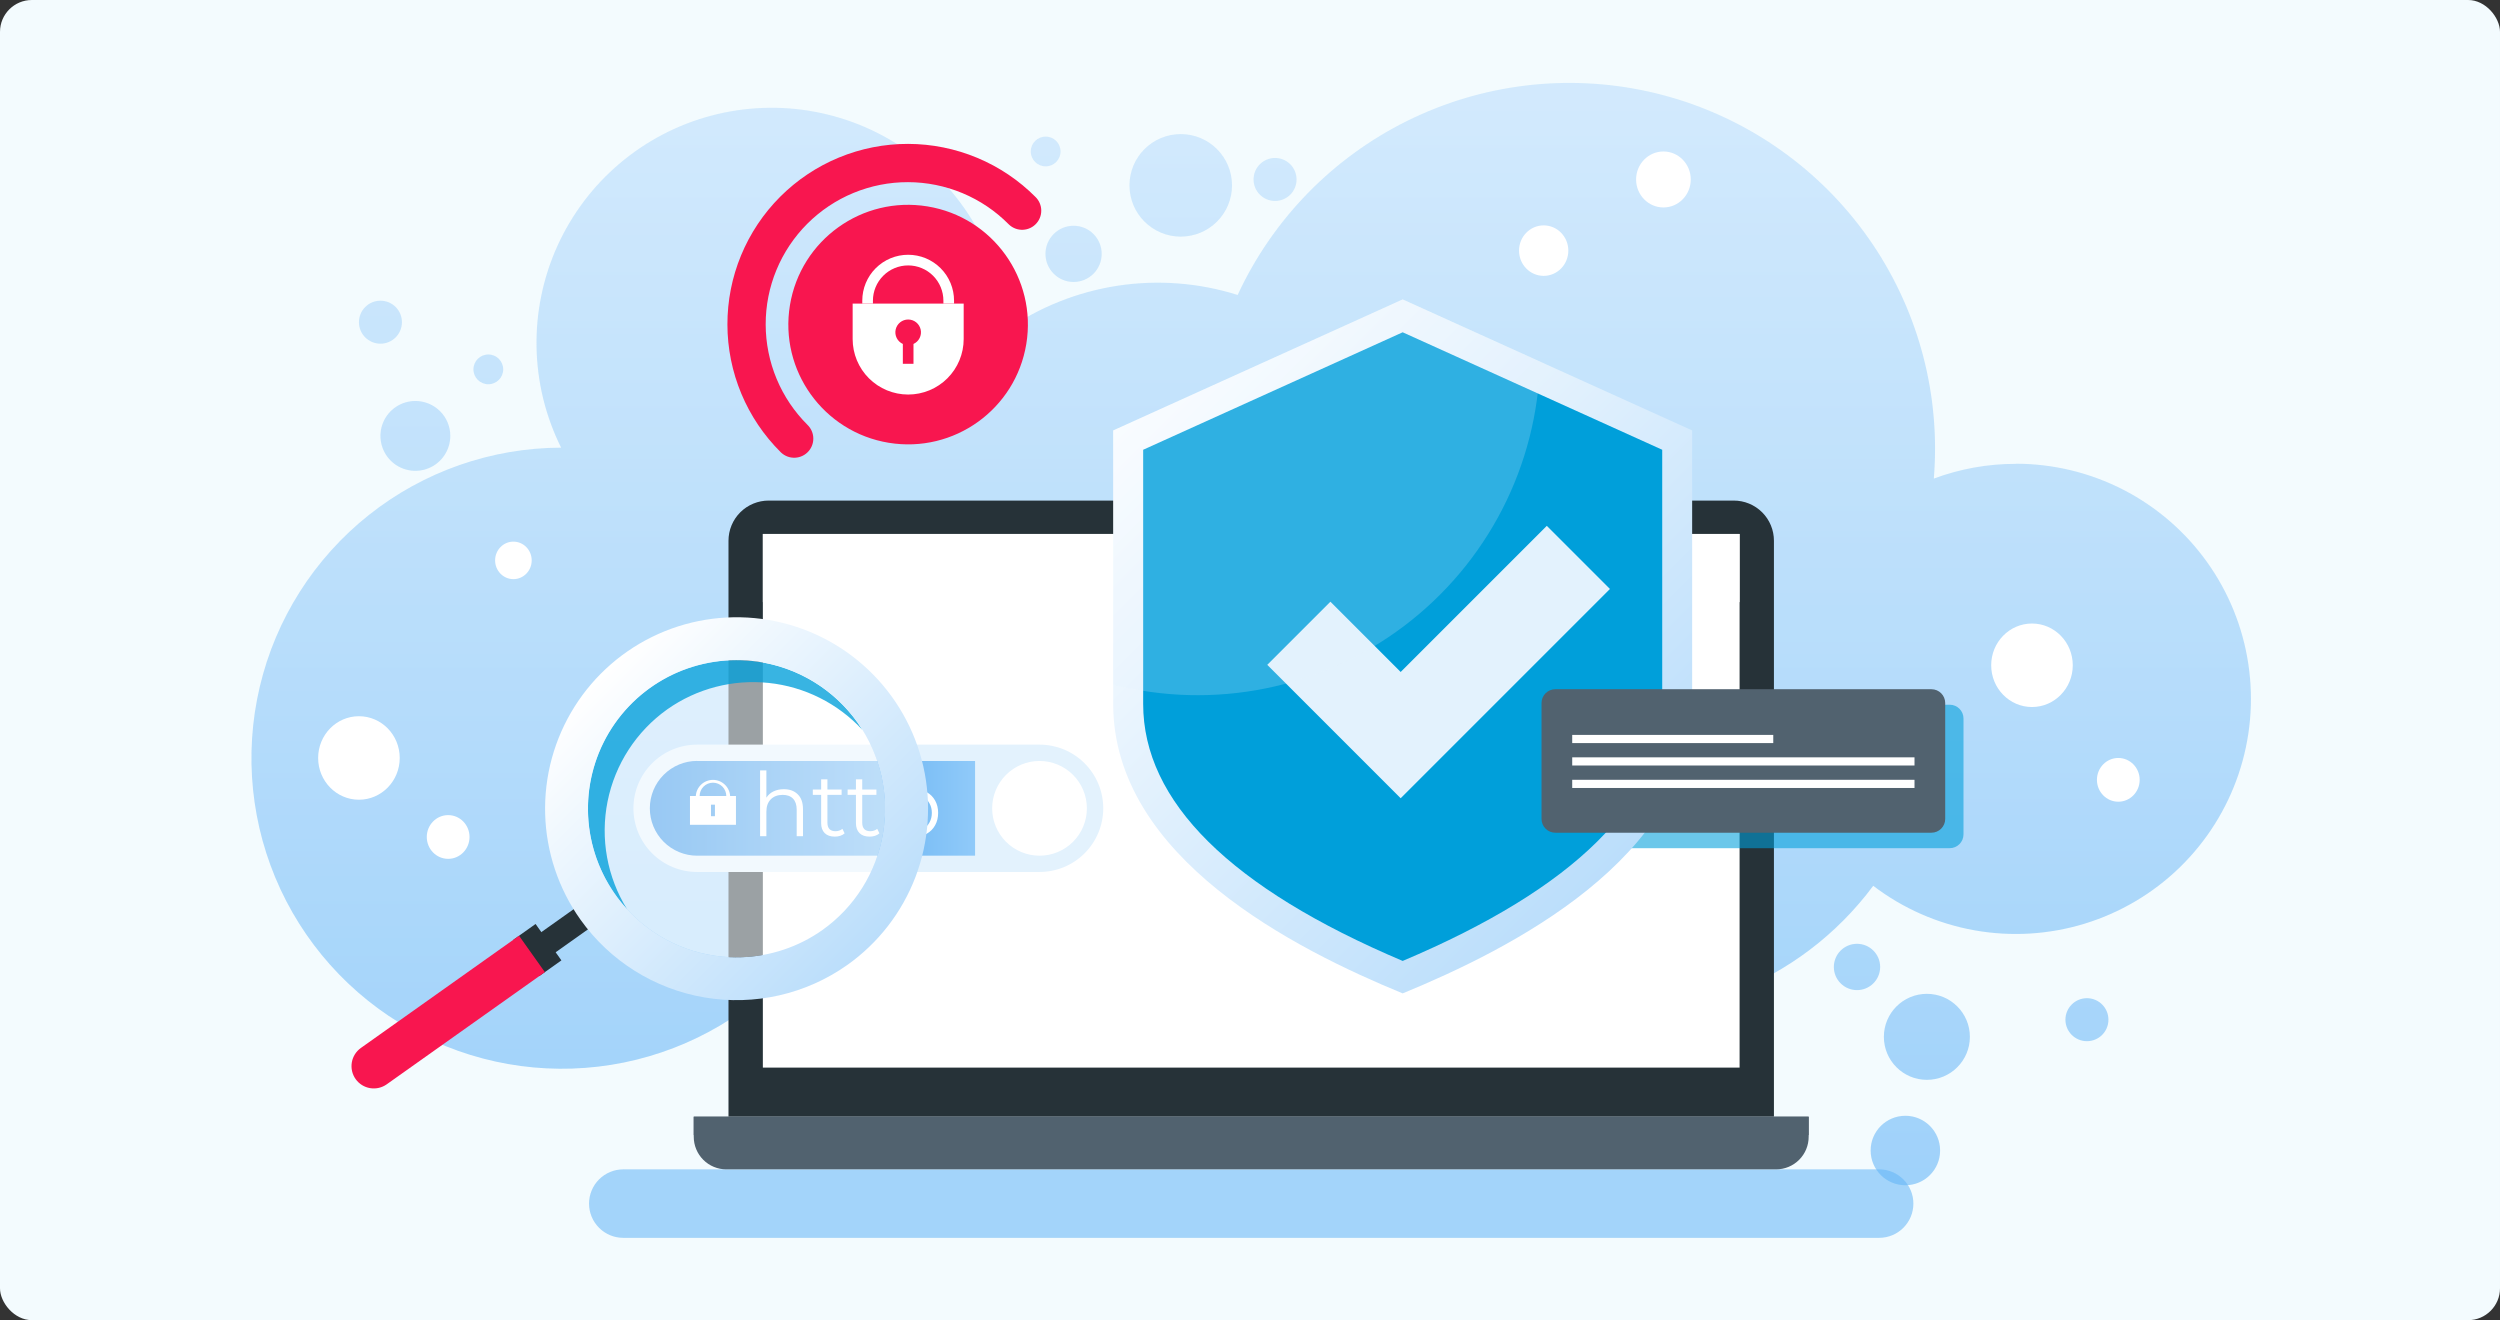 <svg width="392" height="207" viewBox="0 0 392 207" fill="none" xmlns="http://www.w3.org/2000/svg">
<rect x="0" y="0" width="392" height="207" fill="#333333" stroke="none"/>
<rect width="392" height="207" rx="5" fill="#F3FBFE"/>
<g opacity="0.59">
<path d="M316.079 72.732C311.691 72.726 307.337 73.508 303.224 75.04C303.349 73.484 303.416 71.928 303.416 70.325C303.416 57.263 298.954 44.592 290.771 34.411C282.587 24.23 271.172 17.149 258.415 14.341C245.658 11.532 232.325 13.165 220.622 18.967C208.919 24.77 199.549 34.395 194.063 46.249C188 44.338 181.58 43.84 175.294 44.793C169.009 45.746 163.025 48.125 157.802 51.748C157.503 46.283 155.99 40.952 153.374 36.144C150.758 31.336 147.104 27.171 142.678 23.95C138.251 20.73 133.163 18.536 127.783 17.527C122.403 16.519 116.866 16.721 111.574 18.119C106.281 19.516 101.367 22.075 97.187 25.609C93.007 29.143 89.666 33.563 87.407 38.549C85.148 43.535 84.028 48.962 84.127 54.435C84.227 59.908 85.544 65.29 87.983 70.19C77.039 70.221 66.425 73.938 57.852 80.74C49.28 87.543 43.248 97.035 40.731 107.685C38.214 118.336 39.358 129.523 43.978 139.444C48.599 149.364 56.426 157.439 66.198 162.366C75.969 167.294 87.116 168.785 97.839 166.601C108.563 164.417 118.238 158.685 125.305 150.328C132.371 141.972 136.417 131.479 136.789 120.542C137.161 109.604 133.838 98.86 127.356 90.043C131.787 89.269 136.037 87.687 139.894 85.374C139.894 85.566 139.894 85.753 139.894 85.939C139.892 93.532 141.966 100.98 145.892 107.478C149.818 113.977 155.446 119.278 162.168 122.808C168.889 126.338 176.448 127.963 184.027 127.507C191.605 127.05 198.915 124.53 205.164 120.219C207.27 129.511 211.997 138.003 218.784 144.689C225.572 151.375 234.134 155.974 243.457 157.94C252.779 159.906 262.47 159.157 271.379 155.781C280.288 152.405 288.042 146.544 293.721 138.894C298.376 142.444 303.809 144.835 309.572 145.868C315.334 146.902 321.26 146.548 326.858 144.836C332.457 143.124 337.567 140.104 341.767 136.025C345.966 131.946 349.134 126.925 351.007 121.379C352.881 115.833 353.407 109.92 352.542 104.13C351.676 98.34 349.445 92.839 346.031 88.083C342.618 83.326 338.121 79.451 332.912 76.778C327.704 74.106 321.933 72.711 316.079 72.711V72.732Z" fill="url(#paint0_linear_11464_65657)"/>
<path d="M65.13 62.871C64.047 62.871 62.988 63.192 62.087 63.794C61.186 64.396 60.484 65.252 60.069 66.253C59.655 67.254 59.546 68.355 59.758 69.418C59.969 70.481 60.491 71.457 61.257 72.223C62.023 72.989 62.999 73.511 64.062 73.722C65.124 73.933 66.226 73.825 67.227 73.41C68.228 72.996 69.083 72.293 69.685 71.393C70.287 70.492 70.609 69.433 70.609 68.349C70.609 66.896 70.031 65.503 69.004 64.476C67.977 63.448 66.583 62.871 65.13 62.871Z" fill="url(#paint1_linear_11464_65657)"/>
<path d="M59.653 53.89C61.515 53.89 63.025 52.381 63.025 50.518C63.025 48.656 61.515 47.147 59.653 47.147C57.791 47.147 56.281 48.656 56.281 50.518C56.281 52.381 57.791 53.89 59.653 53.89Z" fill="url(#paint2_linear_11464_65657)"/>
<path d="M76.569 60.251C77.858 60.251 78.903 59.206 78.903 57.916C78.903 56.627 77.858 55.582 76.569 55.582C75.279 55.582 74.234 56.627 74.234 57.916C74.234 59.206 75.279 60.251 76.569 60.251Z" fill="url(#paint3_linear_11464_65657)"/>
<path d="M163.959 26.085C165.249 26.085 166.294 25.04 166.294 23.75C166.294 22.461 165.249 21.416 163.959 21.416C162.67 21.416 161.625 22.461 161.625 23.75C161.625 25.04 162.67 26.085 163.959 26.085Z" fill="url(#paint4_linear_11464_65657)"/>
<path d="M199.929 31.511C201.791 31.511 203.3 30.002 203.3 28.14C203.3 26.277 201.791 24.768 199.929 24.768C198.066 24.768 196.557 26.277 196.557 28.14C196.557 30.002 198.066 31.511 199.929 31.511Z" fill="url(#paint5_linear_11464_65657)"/>
<path d="M327.231 163.259C329.094 163.259 330.603 161.75 330.603 159.888C330.603 158.025 329.094 156.516 327.231 156.516C325.369 156.516 323.859 158.025 323.859 159.888C323.859 161.75 325.369 163.259 327.231 163.259Z" fill="url(#paint6_linear_11464_65657)"/>
<path d="M298.763 185.847C301.772 185.847 304.21 183.408 304.21 180.4C304.21 177.392 301.772 174.953 298.763 174.953C295.755 174.953 293.316 177.392 293.316 180.4C293.316 183.408 295.755 185.847 298.763 185.847Z" fill="url(#paint7_linear_11464_65657)"/>
<path d="M168.337 44.215C170.772 44.215 172.747 42.241 172.747 39.806C172.747 37.371 170.772 35.397 168.337 35.397C165.902 35.397 163.928 37.371 163.928 39.806C163.928 42.241 165.902 44.215 168.337 44.215Z" fill="url(#paint8_linear_11464_65657)"/>
<path d="M185.14 37.105C189.581 37.105 193.181 33.505 193.181 29.064C193.181 24.623 189.581 21.023 185.14 21.023C180.7 21.023 177.1 24.623 177.1 29.064C177.1 33.505 180.7 37.105 185.14 37.105Z" fill="url(#paint9_linear_11464_65657)"/>
<path d="M302.134 169.32C305.859 169.32 308.878 166.3 308.878 162.576C308.878 158.851 305.859 155.832 302.134 155.832C298.41 155.832 295.391 158.851 295.391 162.576C295.391 166.3 298.41 169.32 302.134 169.32Z" fill="url(#paint10_linear_11464_65657)"/>
<path d="M291.178 155.251C293.184 155.251 294.809 153.625 294.809 151.62C294.809 149.614 293.184 147.988 291.178 147.988C289.173 147.988 287.547 149.614 287.547 151.62C287.547 153.625 289.173 155.251 291.178 155.251Z" fill="url(#paint11_linear_11464_65657)"/>
</g>
<g style="mix-blend-mode:multiply" opacity="0.56">
<path d="M294.65 194.094H97.73C96.306 194.094 94.941 193.528 93.934 192.521C92.927 191.514 92.361 190.149 92.361 188.725C92.361 187.301 92.927 185.935 93.934 184.928C94.941 183.921 96.306 183.355 97.73 183.355H294.65C296.074 183.355 297.439 183.921 298.446 184.928C299.453 185.935 300.019 187.301 300.019 188.725C300.019 190.149 299.453 191.514 298.446 192.521C297.439 193.528 296.074 194.094 294.65 194.094Z" fill="#64B5F6"/>
</g>
<path d="M120.545 78.49H271.835C272.664 78.487 273.486 78.649 274.254 78.965C275.021 79.281 275.718 79.745 276.305 80.331C276.892 80.917 277.358 81.614 277.675 82.38C277.992 83.147 278.155 83.969 278.153 84.798V175.098H114.227V84.798C114.225 83.969 114.388 83.147 114.705 82.38C115.022 81.614 115.488 80.917 116.075 80.331C116.662 79.745 117.359 79.281 118.126 78.965C118.893 78.649 119.715 78.487 120.545 78.49Z" fill="#263238"/>
<path d="M272.767 83.725H119.615V167.4H272.767V83.725Z" fill="white"/>
<path d="M272.767 83.725H119.615V94.411H272.767V83.725Z" fill="white"/>
<path d="M108.779 175.098H283.6V178.246C283.6 178.918 283.468 179.582 283.211 180.202C282.954 180.822 282.578 181.385 282.103 181.86C281.629 182.334 281.065 182.71 280.445 182.967C279.825 183.224 279.161 183.356 278.49 183.356H113.889C112.534 183.356 111.234 182.818 110.276 181.86C109.318 180.901 108.779 179.602 108.779 178.246V175.098Z" fill="#51626F"/>
<path d="M283.6 175.098H108.779V177.987H283.6V175.098Z" fill="#51626F"/>
<path d="M332.15 125.708C334.001 125.708 335.501 124.172 335.501 122.279C335.501 120.385 334.001 118.85 332.15 118.85C330.299 118.85 328.799 120.385 328.799 122.279C328.799 124.172 330.299 125.708 332.15 125.708Z" fill="white"/>
<path d="M70.271 134.667C72.122 134.667 73.622 133.131 73.622 131.238C73.622 129.344 72.122 127.809 70.271 127.809C68.42 127.809 66.92 129.344 66.92 131.238C66.92 133.131 68.42 134.667 70.271 134.667Z" fill="white"/>
<path d="M242.048 43.256C244.183 43.256 245.913 41.484 245.913 39.298C245.913 37.112 244.183 35.34 242.048 35.34C239.914 35.34 238.184 37.112 238.184 39.298C238.184 41.484 239.914 43.256 242.048 43.256Z" fill="white"/>
<path d="M80.501 90.81C82.086 90.81 83.37 89.493 83.37 87.869C83.37 86.245 82.086 84.928 80.501 84.928C78.917 84.928 77.633 86.245 77.633 87.869C77.633 89.493 78.917 90.81 80.501 90.81Z" fill="white"/>
<path d="M318.615 110.861C322.148 110.861 325.011 107.93 325.011 104.314C325.011 100.699 322.148 97.768 318.615 97.768C315.082 97.768 312.219 100.699 312.219 104.314C312.219 107.93 315.082 110.861 318.615 110.861Z" fill="white"/>
<path d="M56.281 125.396C59.814 125.396 62.677 122.465 62.677 118.849C62.677 115.234 59.814 112.303 56.281 112.303C52.748 112.303 49.885 115.234 49.885 118.849C49.885 122.465 52.748 125.396 56.281 125.396Z" fill="white"/>
<path d="M260.826 32.529C263.192 32.529 265.111 30.564 265.111 28.141C265.111 25.717 263.192 23.752 260.826 23.752C258.459 23.752 256.541 25.717 256.541 28.141C256.541 30.564 258.459 32.529 260.826 32.529Z" fill="white"/>
<g style="mix-blend-mode:multiply" opacity="0.58">
<path d="M305.713 110.498H246.741C245.547 110.498 244.578 111.467 244.578 112.661V130.833C244.578 132.028 245.547 132.996 246.741 132.996H305.713C306.908 132.996 307.877 132.028 307.877 130.833V112.661C307.877 111.467 306.908 110.498 305.713 110.498Z" fill="#009FDA"/>
</g>
<path d="M219.938 46.949L174.547 67.492V110.367C174.547 134.52 203.182 148.874 219.938 155.763C236.694 148.874 265.329 134.52 265.329 110.367V67.492L219.938 46.949Z" fill="url(#paint12_linear_11464_65657)"/>
<path d="M179.248 70.523V110.368C179.248 125.682 192.938 139.237 219.939 150.675C246.946 139.263 260.636 125.682 260.636 110.368V70.523L219.939 52.102L179.248 70.523Z" fill="#009FDA"/>
<path d="M203.658 99.297L219.625 115.265L247.488 87.402" stroke="#E3F2FD" stroke-width="14" stroke-miterlimit="10"/>
<g style="mix-blend-mode:overlay" opacity="0.21">
<path d="M174.547 67.492V107.348C182.36 109.337 190.521 109.541 198.424 107.945C206.326 106.349 213.769 102.994 220.198 98.129C226.627 93.264 231.878 87.014 235.562 79.842C239.245 72.67 241.267 64.761 241.477 56.702L219.938 46.949L174.547 67.492Z" fill="#E3F2FD"/>
</g>
<path d="M302.846 108.07H243.874C242.679 108.07 241.711 109.039 241.711 110.234V128.406C241.711 129.6 242.679 130.569 243.874 130.569H302.846C304.041 130.569 305.009 129.6 305.009 128.406V110.234C305.009 109.039 304.041 108.07 302.846 108.07Z" fill="#51626F"/>
<path d="M278.048 115.234H246.523V116.516H278.048V115.234Z" fill="white"/>
<path d="M300.194 118.75H246.523V120.031H300.194V118.75Z" fill="white"/>
<path d="M300.194 122.273H246.523V123.555H300.194V122.273Z" fill="white"/>
<path d="M162.989 116.758H109.313C106.666 116.758 104.127 117.808 102.254 119.679C100.381 121.549 99.326 124.086 99.322 126.733C99.322 129.383 100.375 131.925 102.249 133.798C104.122 135.672 106.664 136.725 109.313 136.725H162.989C164.302 136.726 165.602 136.469 166.816 135.967C168.029 135.466 169.132 134.73 170.061 133.802C170.99 132.874 171.726 131.772 172.229 130.559C172.732 129.346 172.991 128.046 172.991 126.733C172.987 124.085 171.931 121.546 170.055 119.675C168.18 117.804 165.638 116.755 162.989 116.758ZM170.423 126.733C170.425 127.711 170.234 128.678 169.861 129.581C169.488 130.485 168.941 131.305 168.25 131.996C167.56 132.687 166.74 133.235 165.837 133.609C164.934 133.982 163.966 134.174 162.989 134.172C162.014 134.171 161.048 133.978 160.147 133.603C159.246 133.228 158.428 132.68 157.739 131.989C157.05 131.299 156.504 130.479 156.132 129.577C155.76 128.675 155.57 127.709 155.571 126.733C155.575 124.768 156.358 122.884 157.748 121.494C159.139 120.105 161.023 119.323 162.989 119.32C164.957 119.319 166.846 120.099 168.24 121.489C169.634 122.879 170.419 124.765 170.423 126.733Z" fill="#E3F2FD"/>
<path d="M109.318 119.321H152.893V134.173H109.318C108.342 134.173 107.375 133.98 106.474 133.606C105.572 133.232 104.753 132.684 104.063 131.993C103.374 131.302 102.827 130.482 102.455 129.58C102.083 128.677 101.893 127.71 101.895 126.734C101.895 124.765 102.677 122.877 104.069 121.485C105.461 120.093 107.349 119.311 109.318 119.311V119.321Z" fill="url(#paint13_linear_11464_65657)"/>
<path d="M164.702 127.708L163.957 128.453L165.964 130.46L166.708 129.715L164.702 127.708Z" fill="white"/>
<path d="M159.514 123.264C159.002 123.77 158.653 124.417 158.51 125.122C158.367 125.828 158.437 126.56 158.71 127.225C158.984 127.891 159.45 128.46 160.048 128.861C160.646 129.262 161.349 129.475 162.069 129.475C162.789 129.475 163.492 129.262 164.09 128.861C164.688 128.46 165.153 127.891 165.427 127.225C165.701 126.56 165.771 125.828 165.628 125.122C165.485 124.417 165.135 123.77 164.624 123.264C163.944 122.591 163.026 122.213 162.069 122.213C161.112 122.213 160.194 122.591 159.514 123.264ZM163.861 127.611C163.506 127.966 163.054 128.208 162.562 128.306C162.07 128.404 161.56 128.354 161.096 128.163C160.632 127.971 160.236 127.646 159.957 127.228C159.678 126.811 159.529 126.32 159.529 125.819C159.529 125.317 159.678 124.826 159.957 124.409C160.236 123.992 160.632 123.666 161.096 123.475C161.56 123.283 162.07 123.233 162.562 123.331C163.054 123.429 163.506 123.671 163.861 124.026C164.097 124.261 164.284 124.541 164.411 124.848C164.539 125.156 164.605 125.486 164.605 125.819C164.605 126.152 164.539 126.481 164.411 126.789C164.284 127.096 164.097 127.376 163.861 127.611Z" fill="white"/>
<path d="M122.906 123.746C123.823 123.746 124.551 124.015 125.088 124.552C125.635 125.081 125.908 125.854 125.908 126.874V131.113H124.921V126.971C124.921 126.211 124.732 125.632 124.352 125.234C123.972 124.835 123.43 124.636 122.725 124.636C121.938 124.636 121.312 124.872 120.849 125.345C120.395 125.808 120.168 126.452 120.168 127.277V131.113H119.181V120.799H120.168V125.081C120.436 124.654 120.807 124.325 121.28 124.094C121.752 123.862 122.294 123.746 122.906 123.746ZM132.438 130.668C132.253 130.835 132.021 130.965 131.743 131.058C131.474 131.141 131.192 131.183 130.895 131.183C130.209 131.183 129.681 130.997 129.311 130.627C128.94 130.256 128.755 129.733 128.755 129.056V124.636H127.448V123.802H128.755V122.203H129.741V123.802H131.965V124.636H129.741V129C129.741 129.436 129.848 129.77 130.061 130.001C130.284 130.224 130.599 130.335 131.006 130.335C131.21 130.335 131.405 130.302 131.59 130.238C131.785 130.173 131.952 130.08 132.091 129.96L132.438 130.668ZM137.895 130.668C137.71 130.835 137.478 130.965 137.2 131.058C136.931 131.141 136.648 131.183 136.352 131.183C135.666 131.183 135.138 130.997 134.767 130.627C134.397 130.256 134.211 129.733 134.211 129.056V124.636H132.905V123.802H134.211V122.203H135.198V123.802H137.422V124.636H135.198V129C135.198 129.436 135.305 129.77 135.518 130.001C135.74 130.224 136.055 130.335 136.463 130.335C136.667 130.335 136.862 130.302 137.047 130.238C137.242 130.173 137.408 130.08 137.547 129.96L137.895 130.668ZM143.458 123.746C144.144 123.746 144.765 123.904 145.321 124.219C145.877 124.525 146.312 124.96 146.628 125.525C146.943 126.091 147.1 126.735 147.1 127.458C147.1 128.19 146.943 128.838 146.628 129.404C146.312 129.969 145.877 130.409 145.321 130.724C144.774 131.03 144.153 131.183 143.458 131.183C142.865 131.183 142.328 131.062 141.846 130.821C141.373 130.571 140.984 130.21 140.678 129.737V133.81H139.691V123.802H140.637V125.247C140.933 124.766 141.322 124.395 141.804 124.135C142.295 123.876 142.847 123.746 143.458 123.746ZM143.389 130.307C143.898 130.307 144.362 130.191 144.779 129.96C145.196 129.719 145.52 129.38 145.752 128.945C145.993 128.509 146.113 128.014 146.113 127.458C146.113 126.902 145.993 126.41 145.752 125.984C145.52 125.549 145.196 125.21 144.779 124.969C144.362 124.729 143.898 124.608 143.389 124.608C142.87 124.608 142.402 124.729 141.985 124.969C141.577 125.21 141.253 125.549 141.012 125.984C140.78 126.41 140.664 126.902 140.664 127.458C140.664 128.014 140.78 128.509 141.012 128.945C141.253 129.38 141.577 129.719 141.985 129.96C142.402 130.191 142.87 130.307 143.389 130.307Z" fill="white"/>
<path d="M114.485 124.815C114.443 124.13 114.14 123.487 113.64 123.017C113.14 122.547 112.479 122.285 111.793 122.285C111.106 122.285 110.446 122.547 109.945 123.017C109.445 123.487 109.143 124.13 109.101 124.815H108.188V129.329H115.398V124.815H114.485ZM112.104 127.975H111.482V126.169H112.104V127.975ZM109.702 124.815C109.702 124.261 109.923 123.729 110.315 123.337C110.707 122.945 111.238 122.725 111.793 122.725C112.347 122.725 112.879 122.945 113.271 123.337C113.663 123.729 113.883 124.261 113.883 124.815H109.702Z" fill="white"/>
<g style="mix-blend-mode:overlay" opacity="0.54">
<path d="M138.691 128.996C139.896 116.185 130.487 104.824 117.677 103.62C104.867 102.416 93.506 111.825 92.301 124.635C91.097 137.445 100.506 148.806 113.316 150.01C126.126 151.215 137.487 141.806 138.691 128.996Z" fill="white"/>
</g>
<g style="mix-blend-mode:multiply" opacity="0.78">
<path d="M104.624 111.229C109.249 107.963 114.903 106.49 120.534 107.084C126.165 107.678 131.387 110.297 135.23 114.455C134.992 114.076 134.743 113.698 134.478 113.324C132.636 110.727 130.281 108.534 127.559 106.882C124.836 105.23 121.804 104.154 118.649 103.719C115.494 103.285 112.284 103.503 109.217 104.358C106.149 105.213 103.29 106.688 100.814 108.692C98.339 110.695 96.301 113.185 94.826 116.007C93.351 118.83 92.47 121.924 92.238 125.1C92.006 128.276 92.427 131.466 93.476 134.473C94.525 137.48 96.179 140.24 98.336 142.582C95.197 137.537 94.1 131.485 95.269 125.66C96.437 119.834 99.782 114.673 104.624 111.229Z" fill="#009FDA"/>
</g>
<path d="M95.817 143.149L93.574 139.988L83.146 147.388L85.388 150.549L95.817 143.149Z" fill="#263238"/>
<path d="M88.028 150.588L83.978 144.881L80.501 147.349L84.551 153.056L88.028 150.588Z" fill="#263238"/>
<path d="M55.762 169.2C55.225 168.444 55.01 167.504 55.164 166.589C55.319 165.673 55.831 164.857 56.587 164.319L81.384 146.723L85.435 152.429L60.639 170.02C60.265 170.286 59.842 170.476 59.394 170.579C58.947 170.682 58.484 170.696 58.031 170.62C57.578 170.544 57.145 170.379 56.755 170.136C56.366 169.892 56.029 169.574 55.762 169.2Z" fill="#F8164F"/>
<path d="M91.007 144.186C87.57 139.342 85.647 133.589 85.481 127.653C85.314 121.717 86.911 115.865 90.071 110.836C93.23 105.808 97.81 101.83 103.23 99.404C108.651 96.978 114.669 96.215 120.523 97.209C126.378 98.204 131.806 100.912 136.121 104.992C140.437 109.071 143.445 114.339 144.767 120.129C146.088 125.918 145.664 131.969 143.546 137.518C141.428 143.066 137.713 147.861 132.87 151.298C126.373 155.898 118.316 157.733 110.468 156.399C102.619 155.066 95.62 150.673 91.007 144.186ZM134.494 113.325C131.827 109.568 128.105 106.686 123.8 105.043C119.495 103.401 114.8 103.072 110.308 104.098C105.816 105.124 101.729 107.459 98.564 110.808C95.4 114.156 93.299 118.368 92.528 122.911C91.756 127.454 92.35 132.123 94.232 136.329C96.115 140.534 99.202 144.087 103.104 146.538C107.005 148.989 111.546 150.228 116.152 150.098C120.758 149.969 125.222 148.476 128.979 145.809C134.008 142.225 137.412 136.794 138.446 130.706C139.479 124.618 138.058 118.368 134.494 113.325Z" fill="url(#paint14_linear_11464_65657)"/>
<path d="M160.924 53.938C162.603 43.704 155.668 34.045 145.434 32.366C135.199 30.686 125.541 37.621 123.862 47.856C122.182 58.09 129.117 67.748 139.351 69.428C149.586 71.108 159.244 64.172 160.924 53.938Z" fill="#F8164F"/>
<path d="M124.528 68.774C122.167 66.431 120.292 63.644 119.01 60.574C117.728 57.504 117.065 54.211 117.059 50.884C117.052 47.557 117.703 44.261 118.973 41.186C120.244 38.111 122.109 35.318 124.461 32.965C126.814 30.613 129.607 28.748 132.682 27.477C135.757 26.207 139.053 25.556 142.38 25.562C145.707 25.569 149 26.232 152.07 27.514C155.14 28.796 157.927 30.671 160.27 33.032" stroke="#F8164F" stroke-width="6" stroke-linecap="round" stroke-linejoin="round"/>
<path d="M133.695 47.603V53.159C133.695 55.468 134.612 57.682 136.245 59.315C137.877 60.947 140.091 61.864 142.4 61.864C144.709 61.864 146.923 60.947 148.555 59.315C150.188 57.682 151.105 55.468 151.105 53.159V47.603H133.695ZM143.235 53.932V57.045H141.565V53.932C141.148 53.742 140.809 53.414 140.604 53.004C140.399 52.595 140.341 52.127 140.438 51.679C140.536 51.232 140.784 50.831 141.141 50.543C141.497 50.256 141.942 50.099 142.4 50.099C142.858 50.099 143.303 50.256 143.659 50.543C144.016 50.831 144.264 51.232 144.362 51.679C144.459 52.127 144.401 52.595 144.196 53.004C143.991 53.414 143.652 53.742 143.235 53.932Z" fill="white"/>
<path d="M136.875 47.604V47.142C136.875 45.677 137.458 44.272 138.494 43.236C139.53 42.2 140.935 41.618 142.4 41.618C143.865 41.618 145.271 42.2 146.307 43.236C147.343 44.272 147.925 45.677 147.925 47.142V47.604H149.595V47.142C149.595 45.234 148.837 43.404 147.488 42.055C146.139 40.705 144.308 39.947 142.4 39.947C140.492 39.947 138.662 40.705 137.312 42.055C135.963 43.404 135.205 45.234 135.205 47.142V47.604H136.875Z" fill="white"/>
<defs>
<linearGradient id="paint0_linear_11464_65657" x1="196.19" y1="184.835" x2="196.19" y2="16.509" gradientUnits="userSpaceOnUse">
<stop stop-color="#64B5F6"/>
<stop offset="1" stop-color="#BBDEFB"/>
</linearGradient>
<linearGradient id="paint1_linear_11464_65657" x1="65.13" y1="187.948" x2="65.13" y2="19.622" gradientUnits="userSpaceOnUse">
<stop stop-color="#64B5F6"/>
<stop offset="1" stop-color="#BBDEFB"/>
</linearGradient>
<linearGradient id="paint2_linear_11464_65657" x1="59.653" y1="187.947" x2="59.653" y2="19.621" gradientUnits="userSpaceOnUse">
<stop stop-color="#64B5F6"/>
<stop offset="1" stop-color="#BBDEFB"/>
</linearGradient>
<linearGradient id="paint3_linear_11464_65657" x1="76.569" y1="187.948" x2="76.569" y2="19.622" gradientUnits="userSpaceOnUse">
<stop stop-color="#64B5F6"/>
<stop offset="1" stop-color="#BBDEFB"/>
</linearGradient>
<linearGradient id="paint4_linear_11464_65657" x1="163.959" y1="187.947" x2="163.959" y2="19.621" gradientUnits="userSpaceOnUse">
<stop stop-color="#64B5F6"/>
<stop offset="1" stop-color="#BBDEFB"/>
</linearGradient>
<linearGradient id="paint5_linear_11464_65657" x1="199.929" y1="187.947" x2="199.929" y2="19.622" gradientUnits="userSpaceOnUse">
<stop stop-color="#64B5F6"/>
<stop offset="1" stop-color="#BBDEFB"/>
</linearGradient>
<linearGradient id="paint6_linear_11464_65657" x1="327.231" y1="187.947" x2="327.231" y2="19.621" gradientUnits="userSpaceOnUse">
<stop stop-color="#64B5F6"/>
<stop offset="1" stop-color="#BBDEFB"/>
</linearGradient>
<linearGradient id="paint7_linear_11464_65657" x1="298.763" y1="187.948" x2="298.763" y2="19.622" gradientUnits="userSpaceOnUse">
<stop stop-color="#64B5F6"/>
<stop offset="1" stop-color="#BBDEFB"/>
</linearGradient>
<linearGradient id="paint8_linear_11464_65657" x1="168.337" y1="187.947" x2="168.337" y2="19.621" gradientUnits="userSpaceOnUse">
<stop stop-color="#64B5F6"/>
<stop offset="1" stop-color="#BBDEFB"/>
</linearGradient>
<linearGradient id="paint9_linear_11464_65657" x1="185.14" y1="187.948" x2="185.14" y2="19.623" gradientUnits="userSpaceOnUse">
<stop stop-color="#64B5F6"/>
<stop offset="1" stop-color="#BBDEFB"/>
</linearGradient>
<linearGradient id="paint10_linear_11464_65657" x1="302.134" y1="187.948" x2="302.134" y2="19.617" gradientUnits="userSpaceOnUse">
<stop stop-color="#64B5F6"/>
<stop offset="1" stop-color="#BBDEFB"/>
</linearGradient>
<linearGradient id="paint11_linear_11464_65657" x1="291.178" y1="187.948" x2="291.178" y2="19.622" gradientUnits="userSpaceOnUse">
<stop stop-color="#64B5F6"/>
<stop offset="1" stop-color="#BBDEFB"/>
</linearGradient>
<linearGradient id="paint12_linear_11464_65657" x1="183.205" y1="58.834" x2="256.671" y2="132.305" gradientUnits="userSpaceOnUse">
<stop stop-color="white"/>
<stop offset="1" stop-color="#BBDEFB"/>
</linearGradient>
<linearGradient id="paint13_linear_11464_65657" x1="101.895" y1="126.749" x2="152.909" y2="126.749" gradientUnits="userSpaceOnUse">
<stop stop-color="#1E88E5"/>
<stop offset="1" stop-color="#90CAF9"/>
</linearGradient>
<linearGradient id="paint14_linear_11464_65657" x1="94.259" y1="105.575" x2="136.73" y2="148.045" gradientUnits="userSpaceOnUse">
<stop stop-color="white"/>
<stop offset="1" stop-color="#BBDEFB"/>
</linearGradient>
</defs>
</svg>
